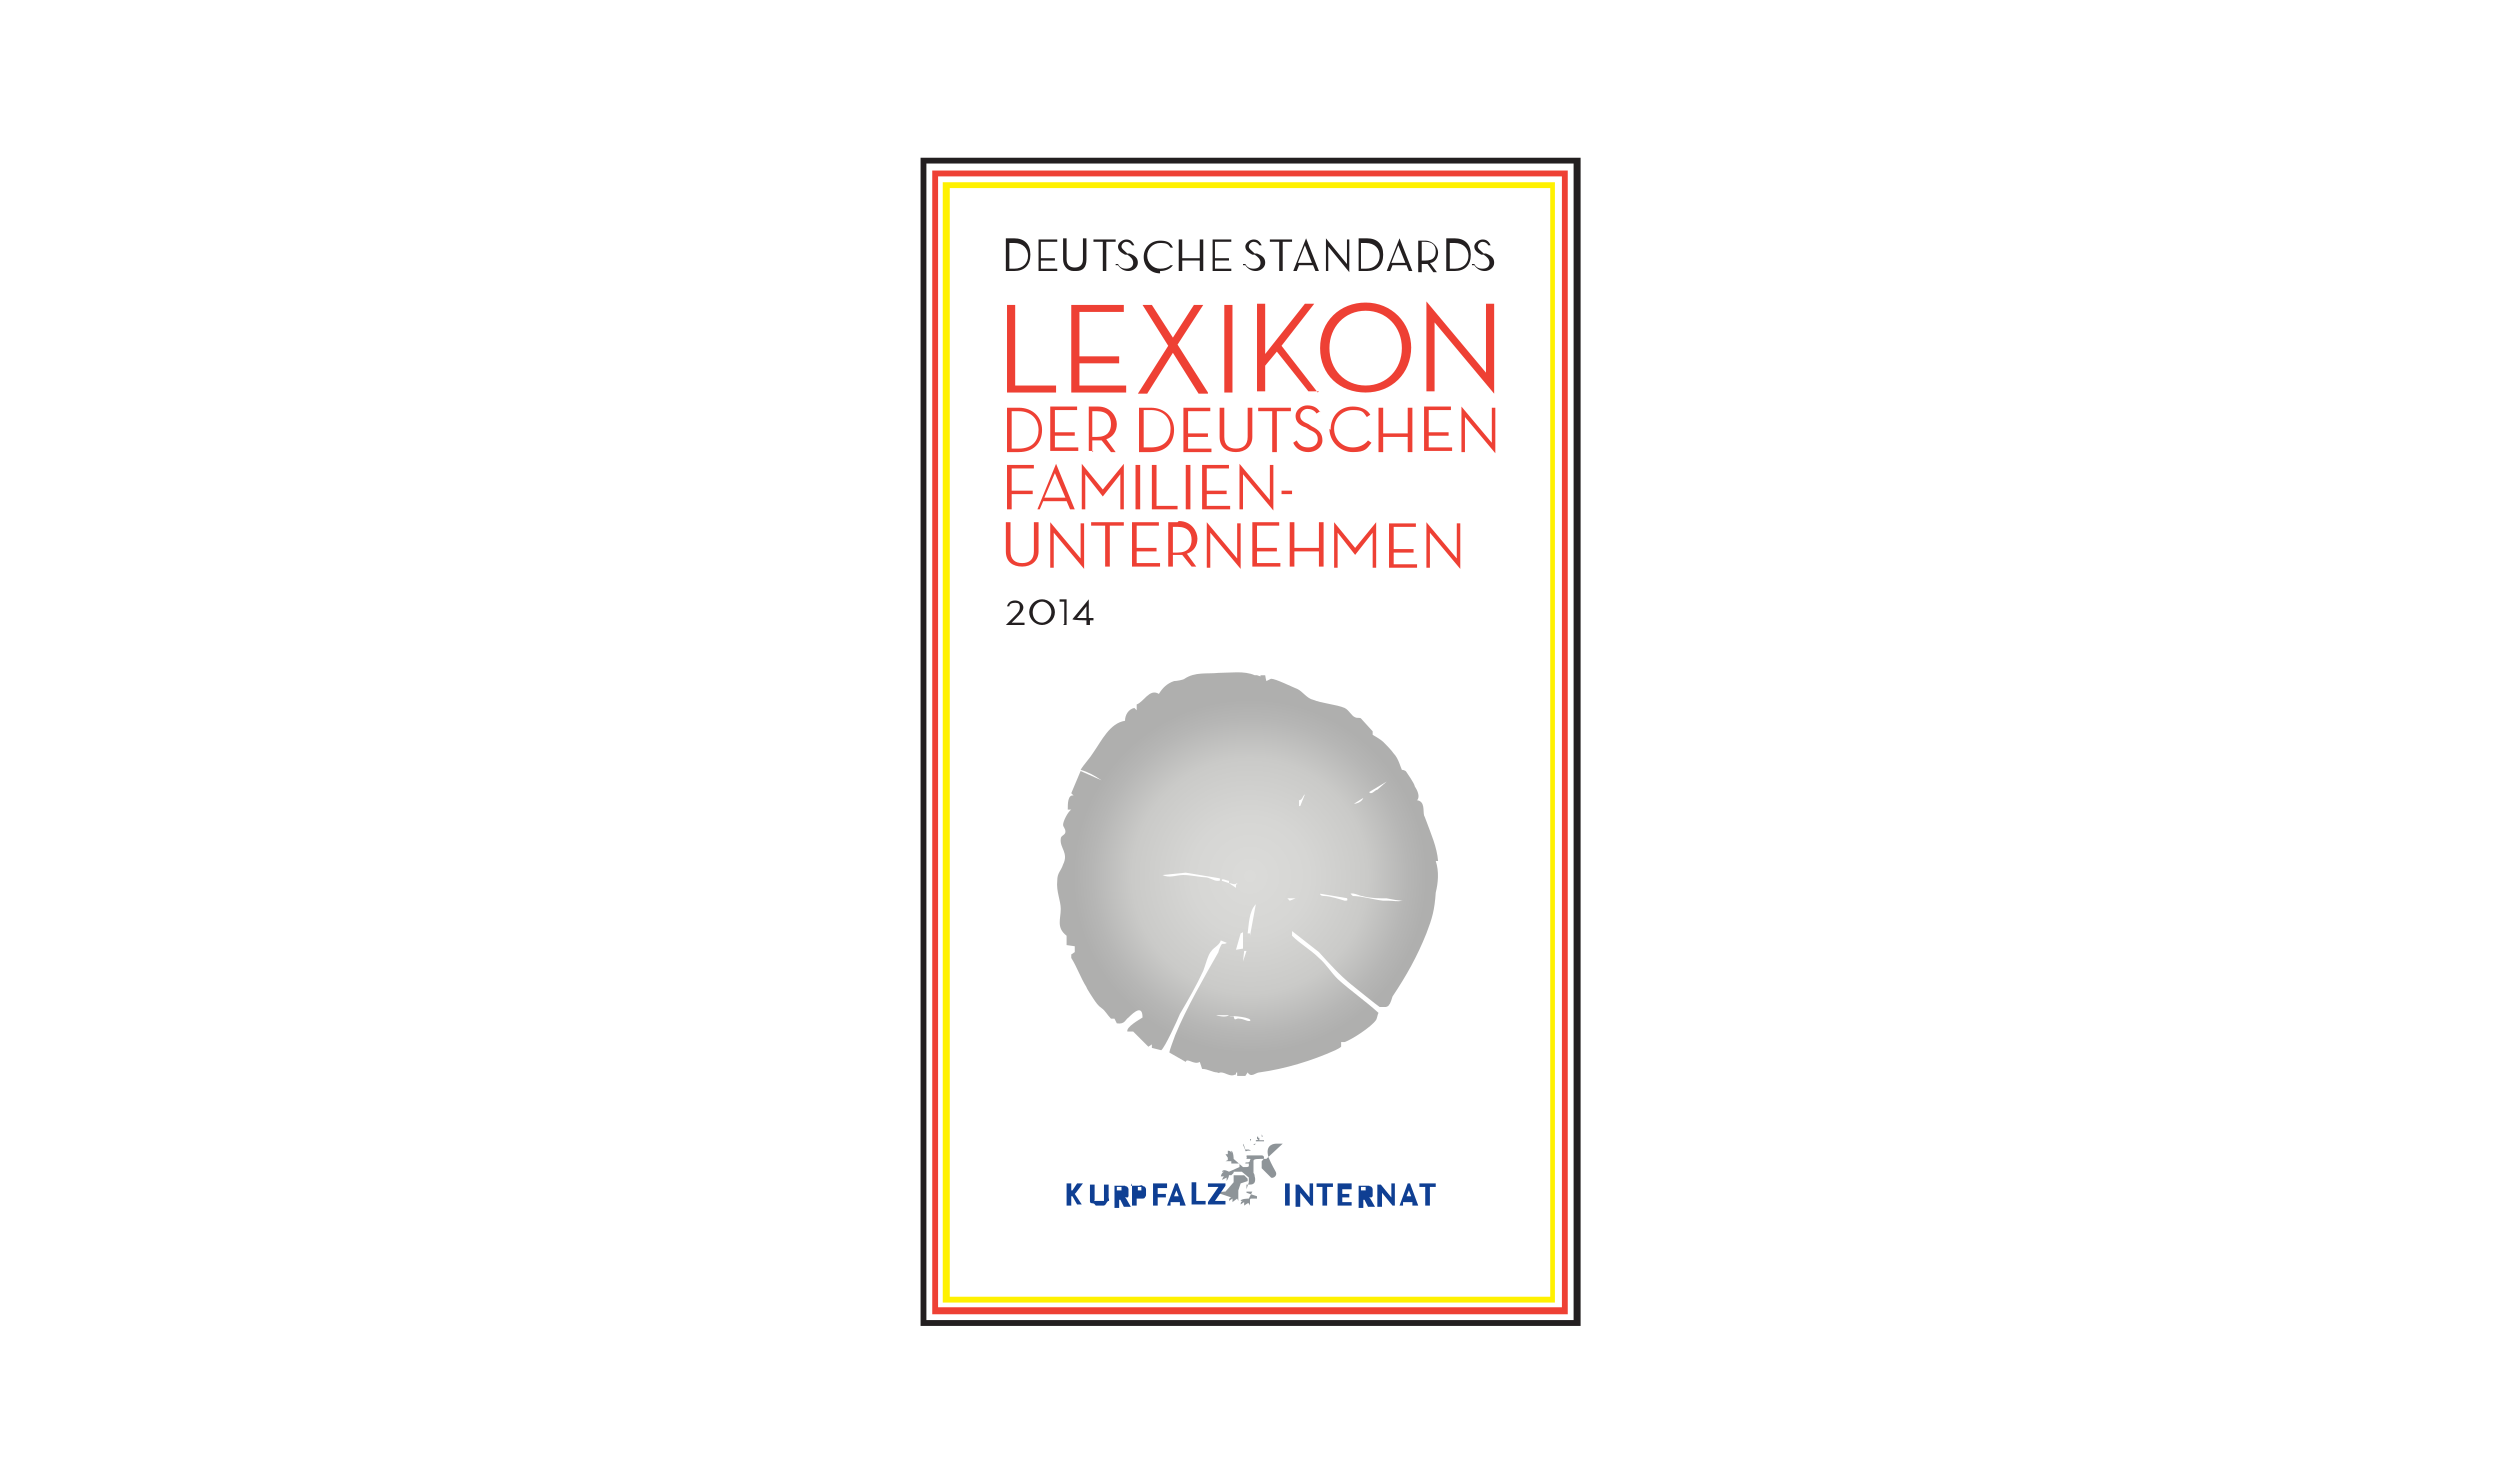 <?xml version="1.0" encoding="UTF-8"?>
<svg id="bg" xmlns="http://www.w3.org/2000/svg" version="1.1" xmlns:xlink="http://www.w3.org/1999/xlink" viewBox="0 0 214 127">
  <!-- Generator: Adobe Illustrator 29.6.1, SVG Export Plug-In . SVG Version: 2.1.1 Build 9)  -->
  <defs>
    <style>
      .st0 {
        fill: #fff;
      }

      .st1 {
        fill: url(#radial-gradient);
      }

      .st2 {
        fill: #231f20;
      }

      .st3 {
        fill: #ee4034;
      }

      .st4 {
        fill: #0f3f93;
      }

      .st5 {
        fill: #fff100;
      }

      .st6 {
        fill: #8e9498;
      }
    </style>
    <radialGradient id="radial-gradient" cx="107" cy="52.5" fx="107" fy="52.5" r="16.8" gradientTransform="translate(0 127.5) scale(1 -1)" gradientUnits="userSpaceOnUse">
      <stop offset="0" stop-color="#dbdbd9"/>
      <stop offset=".3" stop-color="#d6d6d4"/>
      <stop offset=".6" stop-color="#cacac8"/>
      <stop offset=".8" stop-color="#b6b6b5"/>
      <stop offset=".9" stop-color="#afafae"/>
    </radialGradient>
  </defs>
  <rect class="st0" y="0" width="214" height="127"/>
  <g>
    <path class="st2" d="M86.1,23.2h.7c.9,0,1.4-.5,1.4-1.4s-.5-1.4-1.4-1.4h-.7v2.7h0ZM86.4,23v-2.2h.4c.8,0,1.2.5,1.2,1.1s-.4,1.1-1.2,1.1c0,0-.4,0-.4,0ZM88.8,23.2h1.7v-.2h-1.4v-.7h1.2v-.2h-1.2v-1.4h1.4v-.2h-1.6v2.7h0ZM92.1,23.2c.6,0,.9-.3.9-1v-1.8h-.3v1.8c0,.5-.3.7-.7.7s-.7-.2-.7-.7v-1.8h-.3v1.8c0,.6.4,1,.9,1M94.4,23.2h.3v-2.5h.8v-.2h-1.9v.2h.8v2.5h0ZM95.7,22.7c.2.3.5.5.9.5s.8-.3.8-.7-.2-.6-.7-.8h-.2c-.3-.3-.5-.4-.5-.6s.2-.4.4-.4.4.1.5.3h.2c-.2-.4-.4-.5-.7-.5s-.7.3-.7.6.2.5.6.7h.2c.3.2.5.4.5.7s-.2.5-.6.5-.6-.2-.7-.4h-.2c0,.1,0,.1,0,.1ZM99.3,23.2c.5,0,.9-.2,1.1-.5h-.2c-.2.2-.5.3-.9.3-.6,0-1.1-.5-1.1-1.1s.5-1.1,1.1-1.1.7.1.9.4h.2c-.2-.5-.6-.6-1.1-.6-.8,0-1.4.6-1.4,1.4s.6,1.4,1.4,1.4M102.7,22.1h-1.5v-1.6h-.3v2.7h.3v-.9h1.5v.9h.3v-2.7h-.3s0,1.6,0,1.6ZM103.7,23.2h1.7v-.2h-1.4v-.7h1.2v-.2h-1.2v-1.4h1.4v-.2h-1.6v2.7h0ZM106.6,22.7c.2.3.5.5.9.5s.8-.3.8-.7-.2-.6-.7-.8h-.2c-.3-.3-.5-.4-.5-.6s.2-.4.4-.4.4.1.5.3h.2c-.2-.4-.4-.5-.7-.5s-.7.3-.7.6.2.5.6.7h.2c.3.2.5.4.5.7s-.2.5-.6.5-.6-.2-.7-.4h-.2c0,.1,0,.1,0,.1ZM109.5,23.2h.3v-2.5h.8v-.2h-1.9v.2h.8v2.5h0ZM111,22.7h1.4l.2.5h.3l-1.1-2.8h0l-1.1,2.8h.3l.2-.5h0ZM112.3,22.5h-1.2l.6-1.5.6,1.5M115.5,23.3h0v-2.8h-.2v2.1l-1.8-2.2h0v2.8h.2v-2.1l1.8,2.2ZM116.3,23.2h.7c.9,0,1.4-.5,1.4-1.4s-.5-1.4-1.4-1.4h-.7v2.7h0ZM116.5,23v-2.2h.4c.8,0,1.2.5,1.2,1.1s-.4,1.1-1.2,1.1c0,0-.4,0-.4,0ZM119,22.7h1.4l.2.5h.3l-1.1-2.8h0l-1.1,2.8h.3l.2-.5h0ZM120.3,22.5h-1.2l.6-1.5.6,1.5M122.5,22.5c.4-.1.6-.5.6-.9s-.4-1-1.1-1h-.6v2.7h.3v-.7h.3c0,0,.2,0,.2,0l.5.7h.3l-.6-.8h0ZM121.7,22.3v-1.6h.3c.6,0,.9.3.9.8s-.2.8-.9.8c0,0-.3,0-.3,0ZM123.8,23.2h.7c.9,0,1.4-.5,1.4-1.4s-.5-1.4-1.4-1.4h-.7v2.7h0ZM124.1,23v-2.2h.4c.8,0,1.2.5,1.2,1.1s-.4,1.1-1.2,1.1c0,0-.4,0-.4,0ZM126.2,22.7c.2.3.5.5.9.5s.8-.3.8-.7-.2-.6-.7-.8h-.2c-.3-.3-.5-.4-.5-.6s.2-.4.4-.4.4.1.5.3h.2c-.2-.4-.4-.5-.7-.5s-.7.3-.7.6.2.5.6.7h.2c.3.2.5.4.5.7s-.2.5-.6.5-.6-.2-.7-.4h-.2c0,.1,0,.1,0,.1Z"/>
    <path class="st3" d="M128,38.8v-3.9h-.3v3l-2.6-3.1h0v3.9h.3v-3l2.6,3.1h0ZM127.9,33.7h0v-7.7h-.7v5.9l-5.1-6.1h0v7.7h.7v-5.9l5.1,6.1h0ZM124.2,34.8h-2.3v3.8h2.4v-.3h-2v-1h1.7v-.3h-1.7v-1.9h1.9v-.3h0ZM118.9,48.6h2.4v-.3h-2v-1h1.7v-.3h-1.7v-1.9h1.9v-.3h-2.3v3.8h0ZM120.5,38.7h.4v-3.8h-.4v2.2h-2.1v-2.2h-.4v3.8h.4v-1.3h2.1v1.3ZM120.8,29.8c0-2.2-1.7-3.9-3.9-3.9s-3.9,1.6-3.9,3.9,1.7,3.8,3.9,3.8,3.9-1.6,3.9-3.9M120,29.8c0,1.8-1.3,3.2-3.1,3.2s-3.1-1.4-3.1-3.2,1.3-3.2,3.1-3.2,3.1,1.4,3.1,3.2M113,35.3c-.2-.4-.6-.6-1.1-.6s-1,.4-1,.9.3.8.9,1l.3.2c.5.2.7.4.7.8s-.3.7-.8.7-.8-.2-1-.6l-.3.2c.2.5.7.8,1.3.8s1.2-.4,1.2-1-.3-.9-.9-1.2l-.3-.2c-.5-.2-.7-.4-.7-.7s.3-.6.6-.6.6.1.8.4l.3-.2h0ZM112.8,33.6l-3.1-4,2.8-3.6h-.8l-3.4,4.3v-4.3h-.7v7.5h.7v-2.2l1-1.2,2.7,3.4h.9ZM107.2,37.4v-2.5h-.4v2.5c0,.7-.4,1-1,1s-1-.3-1-1v-2.5h-.4v2.5c0,.9.6,1.3,1.4,1.3s1.4-.5,1.4-1.3M104.8,33.6h.7v-7.5h-.7v7.5ZM101.3,38.7h2.4v-.3h-2v-1h1.7v-.3h-1.7v-1.9h1.9v-.3h-2.3v3.8h0ZM103.4,33.6l-2.6-4.1,2.2-3.4h-.8l-1.8,2.8-1.8-2.8h-.8l2.2,3.5-2.6,4.1h.8s2.2-3.5,2.2-3.5l2.2,3.5h.8ZM97.6,39.8h-.4v3.8h.4v-3.8ZM99.2,44.7h-2.3v3.8h2.4v-.3h-2v-1h1.7v-.3h-1.7v-1.9h1.9v-.3h0ZM91.7,33.6h4.7v-.6h-4v-1.9h3.4v-.6h-3.4v-3.8h3.8v-.6h-4.5v7.5ZM86.2,33.6h4.2v-.6h-3.5v-6.9h-.7v7.5ZM86.5,44.7h-.4v2.5c0,.9.6,1.3,1.4,1.3s1.4-.5,1.4-1.3v-2.5h-.4v2.5c0,.7-.4,1-1,1s-1-.3-1-1v-2.5ZM86.2,38.7h1c1.3,0,2-.8,2-1.9s-.8-1.9-2-1.9h-1v3.8h0ZM86.6,35.2h.6c1.1,0,1.7.7,1.7,1.6s-.5,1.6-1.7,1.6h-.6v-3.2ZM86.6,43.6v-1.3h1.8v-.3h-1.8v-1.9h1.9v-.3h-2.3v3.8h.4ZM88.6,43.6h.4l.3-.7h2l.3.7h.4l-1.6-3.9h0s-1.6,3.9-1.6,3.9ZM89.4,42.6l.9-2.1.9,2.1h-1.7ZM90.3,38.3v-1h1.7v-.3h-1.7v-1.9h1.9v-.3h-2.3v3.8h2.4v-.3h-2ZM89.9,44.7h0v3.9h.3v-3l2.6,3.1h0v-3.9h-.3v3l-2.6-3.1ZM93.5,38.7v-1h.5c.1,0,.2,0,.3,0l.8,1h.4l-.8-1.1c.6-.2.9-.7.9-1.3s-.5-1.5-1.6-1.5h-.8v3.8h.4,0ZM93.5,37.4v-2.2h.4c.9,0,1.2.5,1.2,1.1s-.3,1.1-1.2,1.1c0,0-.4,0-.4,0ZM92.9,43.6v-3l1.5,1.9h0l1.5-1.9v3h.3v-3.9h0l-1.8,2.2-1.8-2.2h0v3.9h.3ZM96.2,44.7h-2.8v.3h1.2v3.5h.4v-3.5h1.2v-.3h0ZM98.5,38.7c1.3,0,2-.8,2-1.9s-.8-1.9-2-1.9h-1v3.8h1ZM98.5,38.3h-.6v-3.2h.6c1.1,0,1.7.7,1.7,1.6s-.5,1.6-1.7,1.6M100.8,43.3h-1.8v-3.5h-.4v3.8h2.2s0-.3,0-.3ZM101.5,43.6h.4v-3.8h-.4v3.8ZM100.8,44.7h-.8v3.8h.4v-1h.5c.1,0,.2,0,.3,0l.8,1h.4l-.8-1.1c.6-.2.9-.7.9-1.3s-.5-1.5-1.6-1.5M100.8,45.1c.9,0,1.2.5,1.2,1.1s-.3,1.1-1.2,1.1h-.4v-2.2s.4,0,.4,0ZM105.2,39.8h-2.3v3.8h2.4v-.3h-2v-1h1.7v-.3h-1.7v-1.9h1.9v-.3h0ZM103.3,44.7h0v3.9h.3v-3l2.6,3.1h0v-3.9h-.3v3l-2.6-3.1ZM106.4,43.6v-3l2.6,3.1h0v-3.9h-.3v3l-2.6-3.1h0v3.9h.3ZM109.5,44.7h-2.3v3.8h2.4v-.3h-2v-1h1.7v-.3h-1.7v-1.9h1.9v-.3h0ZM109.3,38.7v-3.5h1.2v-.3h-2.8v.3h1.2v3.5h.4,0ZM110.6,42h-.9v.3h.9v-.3ZM110.8,44.7h-.4v3.8h.4v-1.3h2.1v1.3h.4v-3.8h-.4v2.2h-2.1v-2.2ZM113.8,36.7c0,1.1.9,2,2,2s1.2-.3,1.6-.8l-.3-.2c-.3.4-.8.6-1.3.6-.9,0-1.6-.7-1.6-1.6s.7-1.6,1.6-1.6.9.2,1.2.6l.3-.2c-.3-.5-.9-.7-1.5-.7-1.1,0-1.9.8-1.9,2M114.2,44.7h0v3.9h.3v-3l1.5,1.9h0l1.5-1.9v3h.3v-3.9h0l-1.8,2.2-1.8-2.2ZM122.1,44.7h0v3.9h.3v-3l2.6,3.1h0v-3.9h-.3v3l-2.6-3.1Z"/>
    <path class="st2" d="M86.1,53.5h1.6v-.2h-1.1l.4-.4c.3-.3.6-.6.6-.9s-.3-.6-.7-.6-.6.2-.7.5h.2c0-.2.2-.3.5-.3s.4.1.4.4-.2.5-.5.8l-.8.8h0s0,0,0,0ZM89.2,53.5c.6,0,1.1-.5,1.1-1.1s-.5-1.1-1.1-1.1-1.1.5-1.1,1.1.5,1.1,1.1,1.1M89.2,53.3c-.5,0-.8-.4-.8-.9s.4-.9.8-.9.8.4.8.9-.4.9-.8.9M91,53.5h.3v-2.2h-.6v.2h.4v1.9h0ZM93.2,52.9v-1.6h0l-1.4,1.7h0c0,.1,1.2.1,1.2.1v.4h.3v-.4h.3v-.2h-.3ZM93,52.9h-.8l.8-1v1Z"/>
    <path class="st5" d="M133.1,15.6h-52.4v95.9h52.4V15.6ZM132.7,111h-51.4V16.1h51.4v94.9Z"/>
    <path class="st3" d="M134.2,14.6h-54.4v97.9h54.4V14.6ZM133.7,111.9h-53.4V15.1h53.4v96.9Z"/>
    <path class="st2" d="M79.3,14h55.4v99h-55.4V14ZM78.8,113.5h56.5V13.5h-56.5s0,100,0,100Z"/>
    <g>
      <path class="st6" d="M109.8,97.9h0s0,0,0,0h-.6c0,0-1,0-.6,1.2.2.5.6,1.2.6,1.2.2.4-.3.6-.4.5h0l-.8-.8h0c0-.1,0-.1,0-.1,0,0,0,0,0,0s0,0,0,0h0c0-.1,0-.1,0-.1,0,0,0,0,0,0s0,0,0,0h0c0-.1,0-.1,0-.1,0,0,0,0,0,0s0,0,0,0h0c0-.1,0-.1,0-.1,0,0,0,0,0,0s0,0,0,0h0c0-.1,0-.1,0-.1,0,0,0,0,0,0s0,0,0,0h0c0-.1,0-.1,0-.1,0,0,0,0,0,0s0,0,0,0h0c.1-.1.2-.2.2-.3,0-.2-.2-.2-.2-.2h-.8c-.1,0,0,0-.1,0h-.3c-.1,0-.1,0-.1.1s.2,0,.1,0-.1.2-.1.2h.3c.1,0,0,.1,0,.1h0q0,.2-.2.2c-.2,0-.2,0-.2.1h0c0,0,.2,0,.2,0,0,0,.1,0,.1,0v.2c0,.1-.2.1-.2.1h-.3l-.8-.7s0-.6-.2-.7v.2s0-.2-.3-.2v.3c0,0,0,0-.2,0l.2.3v.2c.1,0,0,0,0,0,0,0-.2.1-.2.1,0,0,0,0,0,0,0,0,.1,0,.2,0,0,0,.2,0,.3,0v.2c.1,0,0,0,0,0,0,0,0,0,0,0h0s0,0,0,0h.3c0,0,0,0,0,0,0,0,0,0,0,0h0s0,0,0,0h.2c0,0,0,0,0,0h0s0,0,0,0h.2v.3l-.9.4s-.5-.3-.6,0h.2c0,0-.2,0-.3.4h.3s-.1,0-.2.3l.4-.2s0,0,0,.1c0,0,0,.2,0,.2h0c0,0,.2-.3.2-.5h.2c0,0,0,0,0,0h0s0,0,0,0h0c0,0,.1-.1.1-.1h0s0,0,0,0h0s0,0,0,0h0c0,0,.1-.1.1-.1h0s0,0,0,0h0s0,0,0,0h0c0-.1,0-.1,0-.1h.1s0,0,0,0h.2c0,0,0,0,0,0,0,0,0,0,0,0h0s0,0,0,0h.3c0,0-.2,0-.2,0,0,0,0,0,0,0h0s0,0,0,0h.3c0,0-.2,0-.2,0,0,0,0,0,0,0h0s0,0,0,0h.2s0,0,0,0l.6.5v.4c0,0-.2.6-.2.6h0c0,.1,0,.2,0,.2h0s0,0,0,0h0c0,0,.1,0,.1,0,0,0,0,0,0,0h0s0,0,0,0h0c0,0,.1,0,.1,0,0,0,0,0,0,0h0s0,0,0,0h0c0,0,.1,0,.1,0,0,0,0,0,0,0h0s0,0,0,0h0c0,0,.2,0,.2,0l-.3.6s-.7,0-.7.2h.2s-.2,0-.2.3l.3-.2s0,.1,0,.3l.3-.2h.1c0-.1,0,0,0,0,0,0,.1.2.1.2h0s0-.1,0-.2,0-.2,0-.3h0c0-.1.1-.1.1-.1,0,0,0,0,0,0h0s0,0,0,0h0,0c0,0,.2,0,.2,0,0,0,0,0,0,0h0s0,0,0,0h0,0c0,0,.2,0,.2,0,0,0,0,0,0,0h0s0,0,0,0h-.1,0c0,0,.2,0,.2,0h0s0,0,0,0h0c0-.1,0-.2,0-.2l-.9-.3v-.7c.2,0,.3,0,.3,0,.1,0,.3,0,.4-.2,0,0,.1-.2,0-.5,0,0,0-.2-.1-.3v-.2c0,0,0,0,0,0h0s0,0,0,0h0c0,.1,0,0,0,0v-.2c0,0,0,0,0,0h0s0,0,0,0h0c0,.1,0,0,0,0v-.2c0,0,0,0,0,0h0s0,0,0,0h0c0,0,0,0,0,0,0,0,0,0,0,0h0v-.2h0s0,0,0,0h0s0-.2,0-.2c0-.1,0-.2.6-.2h.3s0,0,0,0h0s0,0,0,0h-.2s0,0,0,0h.3s0,0,0,0h0s0,0,0,0h-.2,0c0,0,.3,0,.3,0,0,0,0,0,0,0M107.4,98s0,.1,0,0h-.1c0-.1.2-.1.2-.1s0,0,0,0M108.1,97.3s0,0,0,0c0,0,0,0-.1,0,0,0,0,0,0,0,0,0,0,0,0,0s0-.2,0-.2M107.9,97.6h0s0,0,0,0c0,0,0,0,0,0s0,0,0,0,0,0,0,0h-.2.1c0-.2,0-.2,0-.2h-.1c0-.1,0-.2,0-.1h-.1c0,.1,0,.2,0,.2h.1c0,.1-.2.1-.2.1,0,0,0,0,0,0,0,0,0,0,0,0s0,0,0,0,0,0,0,0h0s0,0,0,0h0c0,0,0,.1,0,.1h.7s0,0,0,0h0c0,0,0-.1,0-.1M107.1,97.5s0,0,0,0c0,0,0,0-.1,0,0,0,0,0,0,0,0,0,0,.1,0,.2,0,0,0,0,0,0M106.9,98.4h-.2c0,0-.1,0-.1,0,0,0-.1-.4-.2-.5,0,0,0,0,0,0h0c0,0,0,.1,0,.1,0,0,.2.4.2.5s.2,0,.2,0h.3s.1,0,0,0c0,0,0,0,0,0M105.4,102.5s-.2,0-.2.3l.3-.2s0,.1,0,.3l.4-.3s0,0,0,0c0,0,.1.2.1.2h0c0,0,0-.3,0-.5h0c0,0,0,0,0,0h0s0,0,0,0h0s0,0,0,0c0,0,0,0,0,0h0s0,0,0,0h0c0,0,0-.1,0-.1h0s0,0,0,0h0s0,0,0,0h0c0-.1,0-.2,0-.2h0c0,0,0,.1,0,.1h0s0,0,0,0v-.2l.2-.6.6-.2v-.2c0,0-.3-.3-.3-.3h-1.1s0,0,0,0h0s0,0,0,0h.2v.2h-.2s0,0,0,0h0s0,0,0,0h.2v.2h-.2s0,0,0,0h0s0,0,0,0h.2v.2h-.2s0,0,0,0h0s0,0,0,0h.2c0,0-.7.8-.7.8,0,0-.7,0-.7.2h.3Z"/>
      <path class="st4" d="M104.8,101.3h-1.4v.3h.9l-.9,1.3s0,0,0,0c0,0,0,0,0,0v.2h1.5v-.3h-.9l.9-1.3s0,0,0,0c0,0,0,0,0,0v-.2h0ZM102.4,102.8v-1.6h-.4v1.9h1.2v-.3h-.7ZM101,101.3h-.4l-.7,1.9h.3s0,0,0,0c0,0,0,0,0,0v-.3h.8v.3c.1,0,.1,0,.2,0s0,0,0,0h.3l-.7-1.9h0ZM100.5,102.4l.2-.5s0,0,0-.1,0,0,0-.2c0,0,0,0,0,.2s0,0,0,.1l.2.5h-.5ZM99.9,101.6v-.3h-1.2v1.9h.4v-.7h.7v-.3h-.7v-.5h.8ZM96.9,101.3v1.9h.4v-.6h.2c.1,0,.2,0,.3,0,0,0,.2,0,.2-.1,0,0,.1-.1.1-.2,0,0,0-.2,0-.3s0-.2,0-.2,0-.1-.1-.2-.1,0-.2-.1-.2,0-.3,0c0,0-.7,0-.7,0ZM97.4,102.2v-.6h.2c0,0,0,0,.1,0,0,0,0,0,0,0s0,0,0,0c0,0,0,0,0,.1,0,0,0,.2,0,.2s-.1,0-.2,0h-.2,0ZM96.3,102.5s0,0,0,0c0,0,0,0,0,0,0,0,.1,0,.2,0s0,0,.1-.1c0,0,0,0,0-.2,0,0,0-.1,0-.2s0-.2,0-.2c0,0,0-.1-.1-.2s-.1,0-.2-.1c0,0-.2,0-.3,0h-.6v1.9h.4v-.7h.1s0,0,0,0c0,0,0,0,0,0l.3.6c0,0,0,0,.2,0h.4l-.4-.7h0ZM95.6,102.2v-.6h.2c.1,0,.2,0,.2,0s0,.1,0,.2,0,0,0,.1c0,0,0,0,0,0,0,0,0,0,0,0,0,0,0,0-.2,0h-.2ZM93.8,102.8s0,0-.1,0,0,0,0-.1c0,0,0-.1,0-.2v-1.1h-.4v1.1c0,.1,0,.2,0,.3s0,.2.2.2.2.1.3.2c0,0,.2,0,.3,0s.2,0,.3,0,.2,0,.3-.2c0,0,.1-.2.2-.2s0-.2,0-.3v-1.1h-.4v1.1c0,0,0,.1,0,.2,0,0,0,0,0,.1,0,0,0,0-.1,0,0,0,0,0-.2,0s-.1,0-.2,0M91.7,101.3h-.4v1.9h.4v-.8h.1s0,0,0,0,0,0,0,0l.4.7h0s0,0,0,0c0,0,0,0,0,0h.4l-.6-.9s0,0,0,0c0,0,0,0,0,0,0,0,0,0,.1-.1l.6-.8h-.4s0,0-.1,0c0,0,0,0,0,0l-.4.6s0,0-.1,0h0v-.8h0Z"/>
      <path class="st4" d="M123,101.3h-1.5v.3h.5v1.6h.4v-1.6h.5v-.3h0ZM120.9,101.3h-.4l-.7,1.9h.3s0,0,0,0c0,0,0,0,0,0v-.3h.8v.3c.1,0,.1,0,.2,0s0,0,0,0h.3l-.7-1.9h0ZM120.4,102.4l.2-.5s0,0,0-.1,0,0,0-.2c0,0,0,0,0,.2s0,0,0,.1l.2.5h-.5ZM119.1,101.3v1h0v.2l-.9-1.1s0,0,0,0c0,0,0,0,0,0h-.3v1.9h.4v-1h0v-.2l.9,1.1s0,0,0,0c0,0,0,0,0,0h.2v-1.9h-.4,0ZM117.2,102.5s0,0,0,0c0,0,0,0,0,0,0,0,.1,0,.2,0,0,0,0,0,.1-.1,0,0,0,0,0-.2,0,0,0-.1,0-.2s0-.2,0-.2c0,0,0-.1-.1-.2s-.1,0-.2-.1c0,0-.2,0-.3,0h-.6v1.9h.4v-.7h.1s0,0,0,0c0,0,0,0,0,0l.3.6c0,0,0,0,.2,0h.4l-.4-.7h0ZM116.5,102.2v-.6h.2c.1,0,.2,0,.2,0s0,.1,0,.2,0,0,0,.1c0,0,0,0,0,0,0,0,0,0,0,0,0,0,0,0-.2,0,0,0-.2,0-.2,0ZM115.7,101.6v-.3h-1.2v1.9h1.2v-.3h-.8v-.4h.6v-.3h-.6v-.4h.8ZM114.2,101.3h-1.5v.3h.5v1.6h.4v-1.6h.5v-.3h0ZM112.1,101.3v1h0v.2l-.9-1.1s0,0,0,0c0,0,0,0,0,0h-.3v1.9h.4v-1h0v-.2l.9,1.1s0,0,0,0c0,0,0,0,0,0h.2v-1.9h-.4,0ZM110.4,101.3h-.4v1.9h.4v-1.9Z"/>
    </g>
    <g>
      <path class="st1" d="M107.9,57.9s0-.1,0-.1h.4c0,.1.1.5.1.5l.4-.2c.4,0,1.8.7,2.3.9.4.2.8.8,1.3.9.7.3,2,.4,2.7.7.4.2.6.7.9.8.2.1.4,0,.5.1,0,0,.9,1,1,1.1,0,.2,0,.3,0,.3,0,0,.7.4.9.6.2.2.7.7.9,1,.4.4.6,1.2.7,1.4,0,0,.3,0,.4.2,0,0,.7,1,.7,1.2.2.3.5.9.2,1.2.7.1.5.9.6,1.3,0,0,.1.2.2.5.4,1.1.9,2.2,1,3.4h-.2c.3.9.2,1.9,0,2.7-.1,1.5-.3,2.2-.8,3.5-.8,2-1.7,3.6-2.9,5.4,0,0-.2.7-.3.7,0,.1-.2.2-.3.2-.2,0-.3,0-.5,0-.3-.2-1.9-1.5-2.4-1.9-1-.8-1.9-1.8-2.8-2.8l-2.3-1.8v.4c.7.7,1.6,1.2,2.3,1.9.6.5,1,1.2,1.6,1.8,1.1,1,2.4,1.9,3.5,2.9-.1.2-.1.4-.2.6-.4.6-2.1,1.7-2.7,1.9-.1,0-.2,0-.3,0v.4c-.1.1-.3.2-.5.3-2,.9-4.3,1.6-6.5,1.9-.3,0-.7.5-1,0l-.2.3h-.7c0,0,0-.3,0-.3-.2,0,0,.2-.2.2-.4.2-.8-.2-1.2-.2-.1,0-.2.1-.3,0-.4,0-.8-.3-1.3-.3l-.2-.6c-.5.3-1.1-.4-1.2,0l-1.4-.8c0-.2.4-1.2.5-1.5.9-2.2,2.5-5,3.7-7.1,0-.1.2-.6.3-.7.1,0,.4,0,.4-.1l-.5-.2c-.1.4-.6.6-.8.9-.3.3-.5,1.2-.7,1.7-.6,1.3-1.3,2.5-2,3.7-.2.5-1.3,2.9-1.6,3.1l-.8-.2v-.3s-.3.2-.3.2l-1.3-1.3h-.5c-.1-.4,1-1,1.3-1.2,0-1.1-.7-.5-1.2,0-.3.2-.3.6-1,.5l-.2-.4h-.3c-.3-.3-.5-.7-.8-.9s-.5-.5-.7-.8c0,0-.6-.9-.6-1-.5-.8-.8-1.7-1.3-2.5v-.3l.3-.2v-.5c0,0-.7-.1-.7-.1v-.8c-.9-.7-.5-1.4-.5-2.3,0-.7-.4-1.5-.3-2.4,0-.7.3-.8.5-1.4.5-1-.3-1.4-.2-2.2,0-.3.4-.3.4-.6s-.2-.4-.2-.6c0-.3.4-1.1.7-1.3h-.3c0-.5,0-1.3.5-1.2l-.2-.2.8-1.9,1.8.8c-.6-.4-1.1-.7-1.8-.9.3-.5.8-1,1.1-1.5.7-1,1.4-2.5,2.7-2.7,0-.5.3-1,.8-1.1l.2.2v-.5c.6-.2,1.1-1.4,1.9-.9.3-.5.7-.9,1.3-1.1.2,0,.8-.1.9-.2.9-.6,1.9-.4,2.9-.5,1,0,2.2-.2,3.1.2.1,0,.2,0,.2,0h0Z"/>
      <path class="st0" d="M118.7,66.9l-1.5.9c.2.3.5-.2.7-.2l.8-.7h0Z"/>
      <path class="st0" d="M111.3,69l.4-1c-.2.1-.2.5-.5.5v.5c0,0,0,0,0,0Z"/>
      <path class="st0" d="M116.7,68.3l-.8.5c.3,0,.7-.2.8-.5Z"/>
      <path class="st0" d="M104.5,75.2l-3-.5-2,.2c.6.3,1.2,0,1.8,0s1.5.2,1.9.2c.3,0,.7.3,1,.3.2,0,.3,0,.2-.2h0Z"/>
      <path class="st0" d="M105.2,75.4c-.2,0-.7-.3-.6,0l.6.2v-.3h0Z"/>
      <path class="st0" d="M105.9,75.6c-.3.2-.4,0-.7,0l.6.4v-.3c.1,0,.1,0,.1,0Z"/>
      <path class="st0" d="M115.4,76.9l-2.4-.4c0,.2.3.2.4.2.4,0,1.4.3,1.7.4.2,0,.3,0,.2-.2Z"/>
      <path class="st0" d="M120.2,77.1c-.5,0-1-.1-1.5-.2-.6,0-1.4,0-2.1-.2-.2,0-.7-.3-1-.2l.2.2c.8,0,1.7.3,2.6.4.2,0,.3,0,.5,0,.4,0,.7.1,1.1,0,.1,0,.4,0,.3,0h0Z"/>
      <polygon class="st0" points="110.9 76.9 110.2 76.9 110.4 77.1 110.9 76.9"/>
      <path class="st0" d="M107,80.1l.5-2.7c-.6.6-.6,1.8-.7,2.5h.2Z"/>
      <polygon class="st0" points="106.4 79.8 106.2 79.9 105.8 81.3 106.4 81.2 106.4 79.8"/>
      <polygon class="st0" points="106.7 81.4 106.5 81.4 106.4 82.3 106.7 81.4"/>
      <path class="st0" d="M105.2,86.9h-1.1c.2.1.9.2,1.1,0Z"/>
      <path class="st0" d="M107,87.4c.3-.3-1.6-.5-1.8-.4h.4c.1.5.2.1.5.2.3,0,.6.2.8.2h0Z"/>
    </g>
  </g>
</svg>
